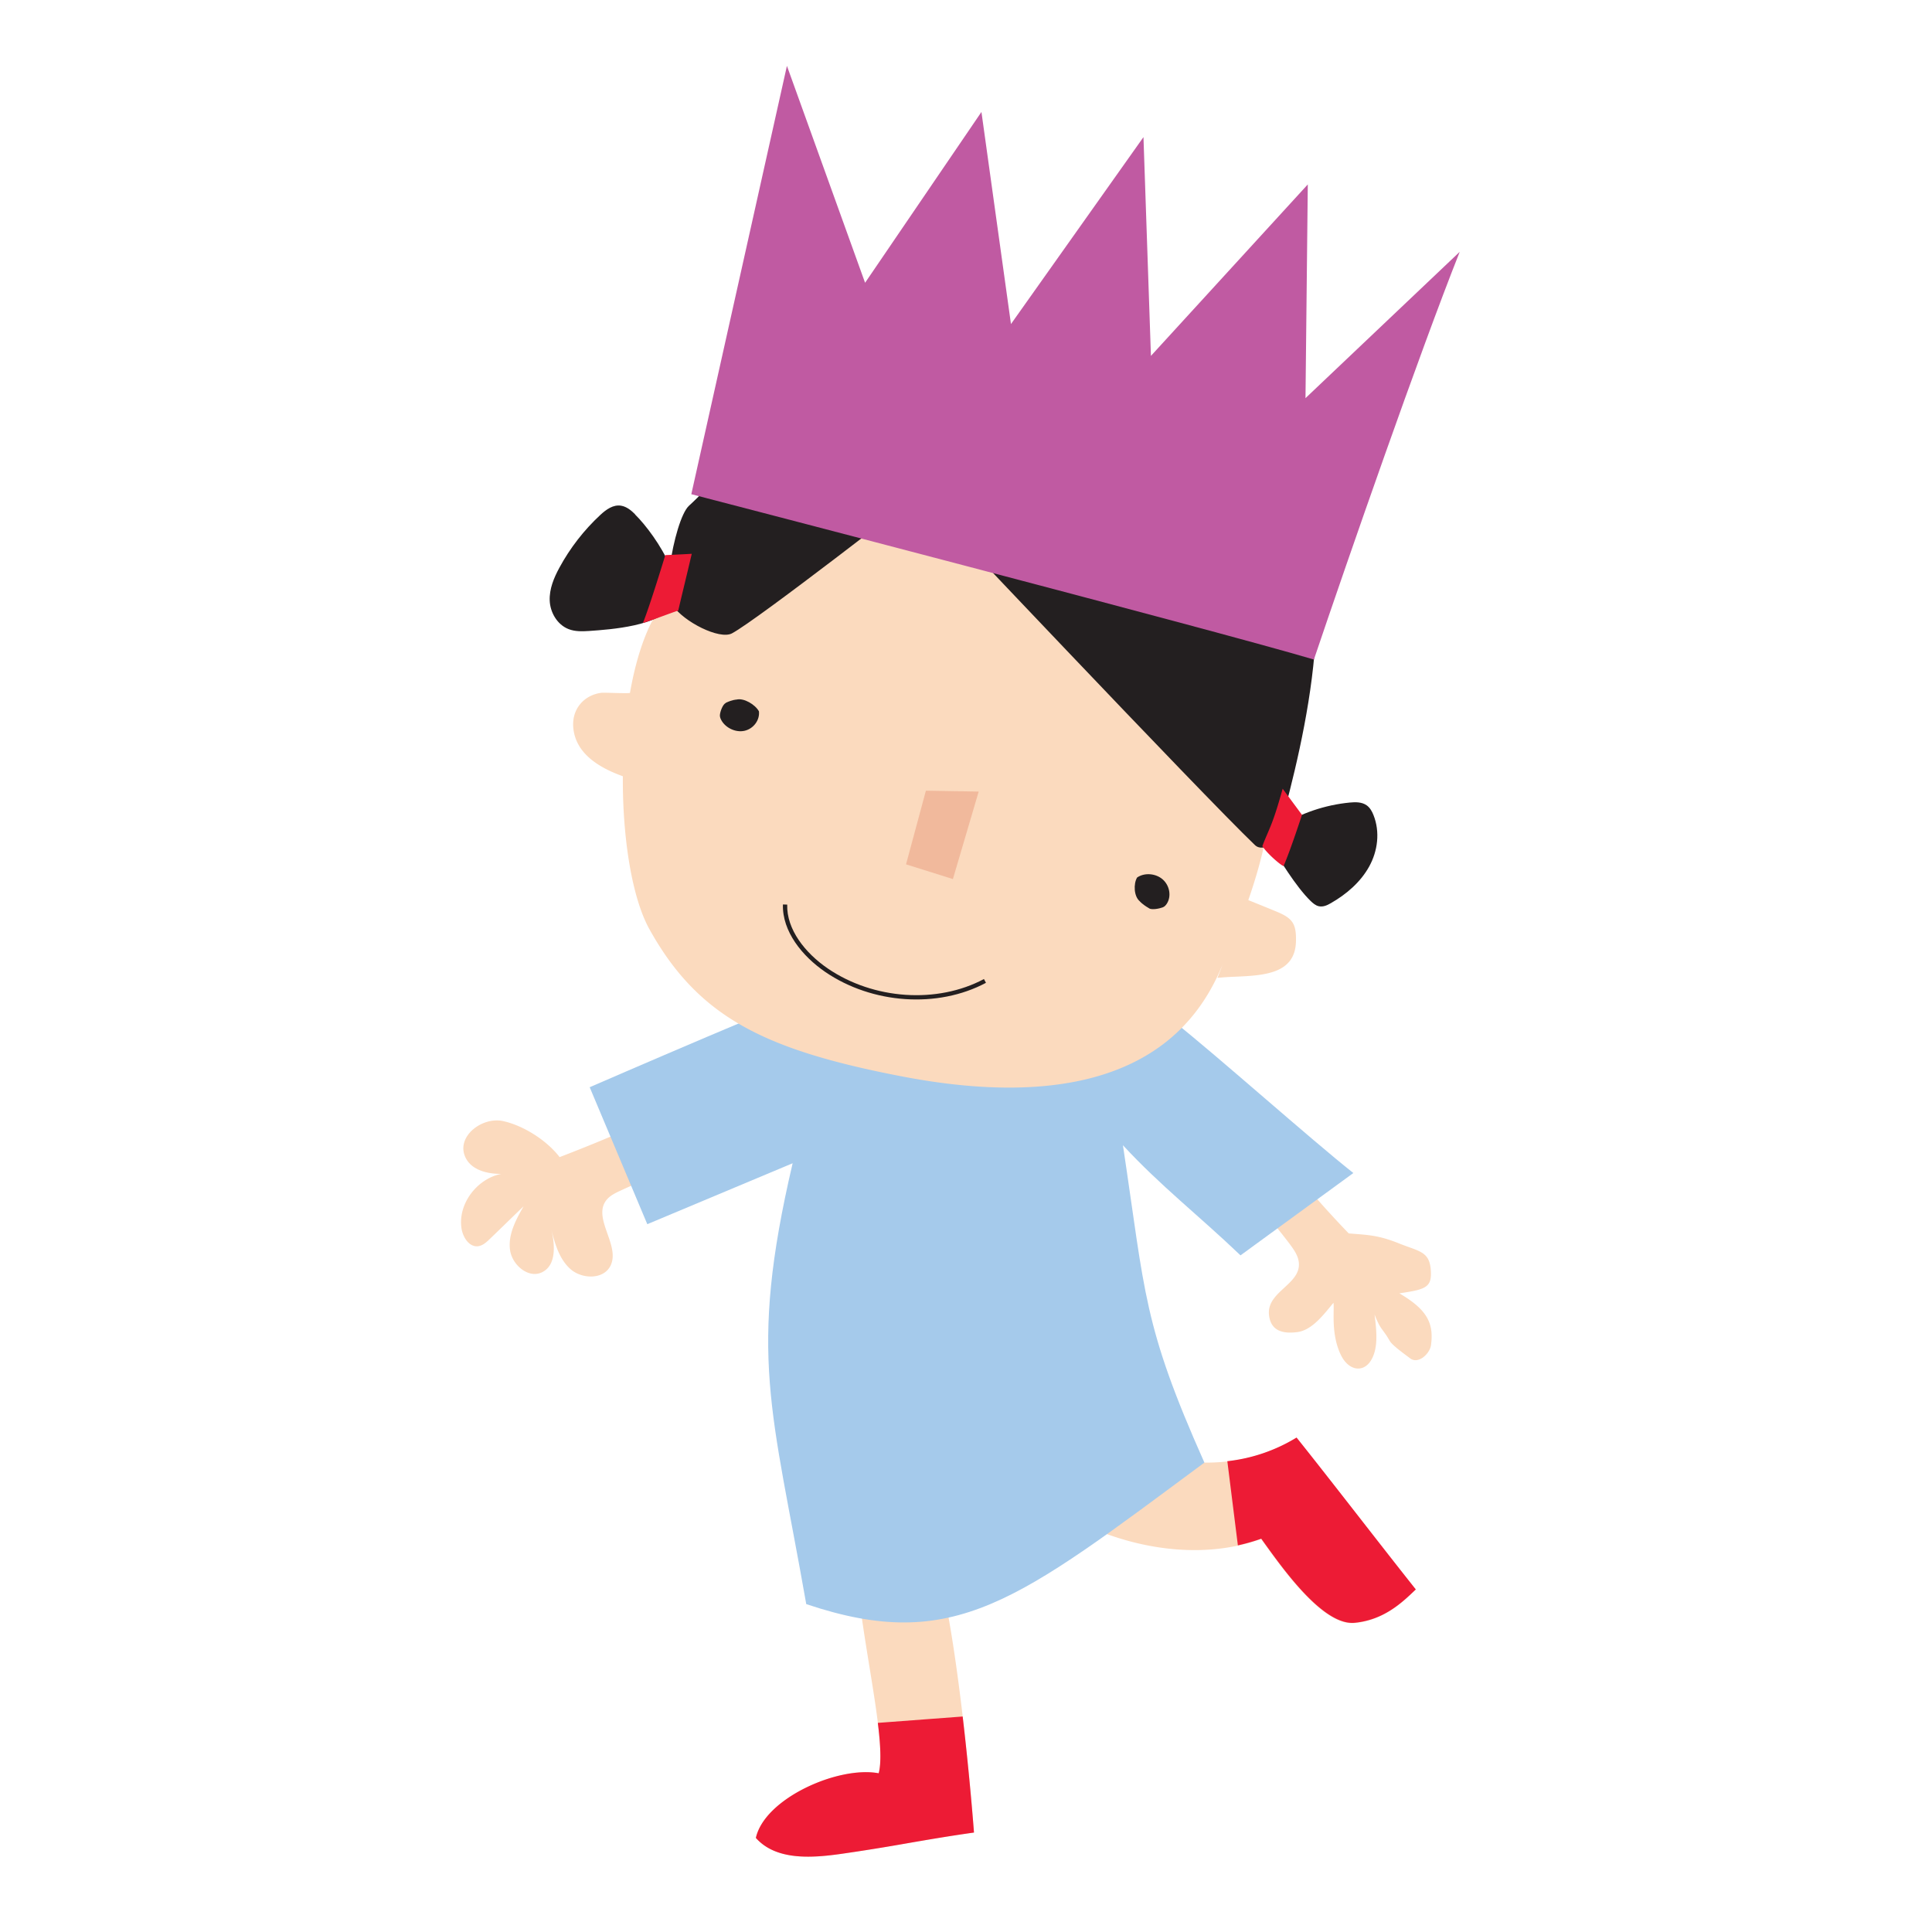 <svg xmlns="http://www.w3.org/2000/svg" width="176" height="176" fill="none" viewBox="0 0 176 176">
  <path fill="#FBDABE" d="M118.097 130.99c3.02 3.77 7.85 10.05 10.86 13.83-1.17 1.12-2.84 2.77-5.56 3.04-2.92.29-6.65-5.06-8.52-7.66-7.96 2.86-17.54-.83-21.71-5.13-6.4-6.6-.75-24.3 6.7-12.06 1.28 2.1.15 8.47 5.93 9.73 1.03.23 6.66 1.68 12.3-1.75Zm-29.37 35.95c-4.55.64-7.59 1.31-12.15 1.95-2.7.38-5.9.59-7.72-1.46.8-3.61 7.52-6.58 11.19-5.89 1.4-5.23-7.47-31.16 3.53-22.95 3.24 2.42 5.15 28.35 5.15 28.35Zm34.13-54.58c1.67.14 2.64.13 4.56.9 1.92.77 2.83.73 2.93 2.53.09 1.52-.53 1.68-2.87 2.03 2.47 1.45 3.17 2.67 2.88 4.73-.11.77-1.15 1.76-1.9 1.19-.39-.3-1.61-1.16-1.85-1.58-.69-1.2-.8-.92-1.39-2.41.19 1.48.36 3.07-.33 4.19-.69 1.12-2.02.95-2.73-.49-.93-1.91-.59-4.05-.68-4.77-.85 1.01-1.92 2.49-3.29 2.67-1.37.18-2.46-.13-2.59-1.62-.18-2.17 3.19-2.79 2.68-4.97-.13-.55-.5-1.05-.86-1.53a78.44 78.44 0 0 0-3.68-4.46c1.59-1.74 1.6-1.63 3.19-3.37 1.96 2.88 5.93 6.95 5.93 6.95v.01Zm-71.88-6.95c-1.16-1.52-3.28-2.87-5.14-3.28-1.86-.41-4.15 1.29-3.52 3.1.54 1.55 2.6 1.87 4.22 1.64-2.55-.1-4.86 2.46-4.5 5 .12.82.68 1.74 1.5 1.66.43-.05.77-.36 1.08-.66 1.03-.99 2.05-1.99 3.08-2.98-.69 1.21-1.41 2.54-1.24 3.93.16 1.39 1.67 2.69 2.92 2.08 1.36-.66 1.18-2.62.8-4.09.34 1.38.73 2.85 1.78 3.79s3.01.98 3.65-.28c.93-1.84-1.62-4.29-.4-5.95.31-.42.79-.66 1.26-.88 1.52-.71 3.07-1.34 4.64-1.9-.68-2.45-.76-2.48-1.44-4.93-2.66 1.46-8.69 3.75-8.69 3.75Z"/>
  <path fill="#A5CAEB" d="m53.717 99.04 5.25 12.48 13.24-5.55c-4.09 17.5-1.87 22.41 1.24 40.16 13.5 4.53 19.24-.28 36.27-12.89-5.61-12.6-5.37-15.31-7.42-28.91 3.47 3.75 6.85 6.34 10.71 10.03l10.28-7.5c-3.89-3.08-12.41-10.68-16.3-13.76-1.09-.87-10.59-3.26-10.59-3.26l-18.95-.66c-2.9.81-23.72 9.86-23.72 9.86h-.01Z"/>
  <path fill="#FBDABE" d="M56.74 70.714c-.039 5.608.83 11.077 2.427 13.946 4.44 7.98 10.43 10.96 22.85 13.37 12.38 2.41 24.34 1.22 29.09-9.54l.271-.617-.471 1.207a27.049 27.049 0 0 1 1.624-.104c2.574-.116 5.444-.245 5.526-3.196.05-1.71-.35-2.16-1.9-2.79a177.5 177.5 0 0 0-1.445-.59l-.004-.001-.99-.402c2.737-7.876 4.201-17.625-3.901-23.617-1.932-1.43-4.016-3.61-6.225-5.922-4.528-4.736-9.579-10.02-14.915-10.518-13.54-1.26-27.53 10.92-29.48 15.05V57c-.807 1.703-1.405 3.815-1.809 6.122-.131.039-.911.018-1.584 0-.472-.013-.891-.024-.997-.012-1.54.18-2.75 1.43-2.58 3.21.216 2.23 2.163 3.552 4.513 4.394Z"/>
  <path fill="#231F20" d="M114.317 76.98c.398.38.969.268 1.424-.06.708 1.218 2.319 3.868 3.656 5.16.21.2.44.4.72.47.4.1.79-.08 1.13-.28 1.43-.82 2.7-1.92 3.48-3.33.78-1.41 1.01-3.15.39-4.7-.13-.33-.32-.67-.62-.88-.44-.31-1.02-.3-1.54-.25-2.268.22-4.457.968-6.324 2.148 2.125-7.625 6.159-24.194-.006-29.778-6.8-6.16-27.11-12.14-36.26-12.74-4.677-.305-9.96 5.334-14.111 9.765-1.29 1.376-2.47 2.636-3.489 3.565-.704.64-1.436 3.232-1.737 5.478-.781-1.833-2.203-3.727-3.183-4.688l.01-.01c-.35-.35-.76-.69-1.26-.78-.73-.13-1.38.35-1.9.83-1.51 1.4-2.77 3.03-3.74 4.82-.5.92-.92 1.93-.88 2.99.04 1.06.67 2.19 1.72 2.6.59.23 1.24.21 1.86.17 2.044-.142 6.416-.454 7.609-2.351 1.005 1.518 4.282 3.167 5.411 2.57 2.33-1.24 17-12.67 17-12.67s25.81 27.33 30.65 31.96l-.01-.01Zm-42.995 5.414c-.073 2.46 1.764 4.712 3.855 6.147 4.287 2.928 10.244 3.337 14.642.99l-.184-.343c-4.262 2.274-10.064 1.882-14.238-.97-2.049-1.405-3.752-3.552-3.685-5.812l-.39-.012ZM66.117 64.04c-.28.13-.49.74-.53 1.04-.03.17.03.35.11.5.38.73 1.33 1.18 2.14.99.81-.19 1.39-.97 1.3-1.77-.33-.61-1.37-1.24-2.04-1.07 0 0-.36 0-.99.3l.01.01Zm39.8 18.62c-.3.11-.96.25-1.24.09v-.01c-.63-.36-.85-.64-.85-.64-.54-.45-.58-1.59-.24-2.16.66-.46 1.69-.39 2.33.17.64.56.81 1.54.38 2.21-.09.14-.21.28-.38.34Z"/>
  <path fill="#ED1B35" d="M60.365 56.127c.547-.2 1.091-.398 1.422-.507.196-.84.373-1.578.567-2.384.194-.804.404-1.676.663-2.786-1.03.06-2.41.12-2.41.12s-1.42 4.67-2.03 6.16h-.01c-.025.063.892-.272 1.798-.603Zm63.562 82.226c-2.085-2.672-4.203-5.388-5.81-7.393h-.01a15.295 15.295 0 0 1-6.3 2.15l.96 7.67c.72-.16 1.43-.36 2.13-.61l.197.274c1.925 2.683 5.502 7.666 8.323 7.386 2.663-.264 4.32-1.852 5.486-2.969l.074-.071c-1.409-1.769-3.216-4.086-5.05-6.437Zm-41.253 29.559c1.892-.326 3.785-.653 6.053-.972 0 0-.36-4.86-1.03-10.57l-7.73.58c.25 1.99.33 3.64.08 4.59-3.67-.69-10.39 2.28-11.19 5.89 1.82 2.05 5.02 1.84 7.72 1.46a185.2 185.2 0 0 0 6.097-.978Zm32.323-90.832c.51.78 1.89 1.91 1.94 1.8.65-1.51 1.67-4.65 1.67-4.65s-.86-1.16-1.76-2.38c-.682 2.46-1.021 3.247-1.379 4.078-.146.338-.295.684-.471 1.152Z"/>
  <path fill="#F1B99C" d="m89.157 72.11-4.81-.08-1.81 6.71 4.27 1.34 2.35-7.97Z"/>
  <path fill="#C05AA2" d="M119.687 60.1c3.21-9.5 9.59-27.84 13.29-37.16l-14.05 13.33.21-19.47-14.29 15.62-.68-19.93-12.07 17.03-2.69-19.32-10.6 15.56L71.687 6l-8.71 39.02s47.43 12.31 56.71 15.06v.02Z"/>
</svg>
